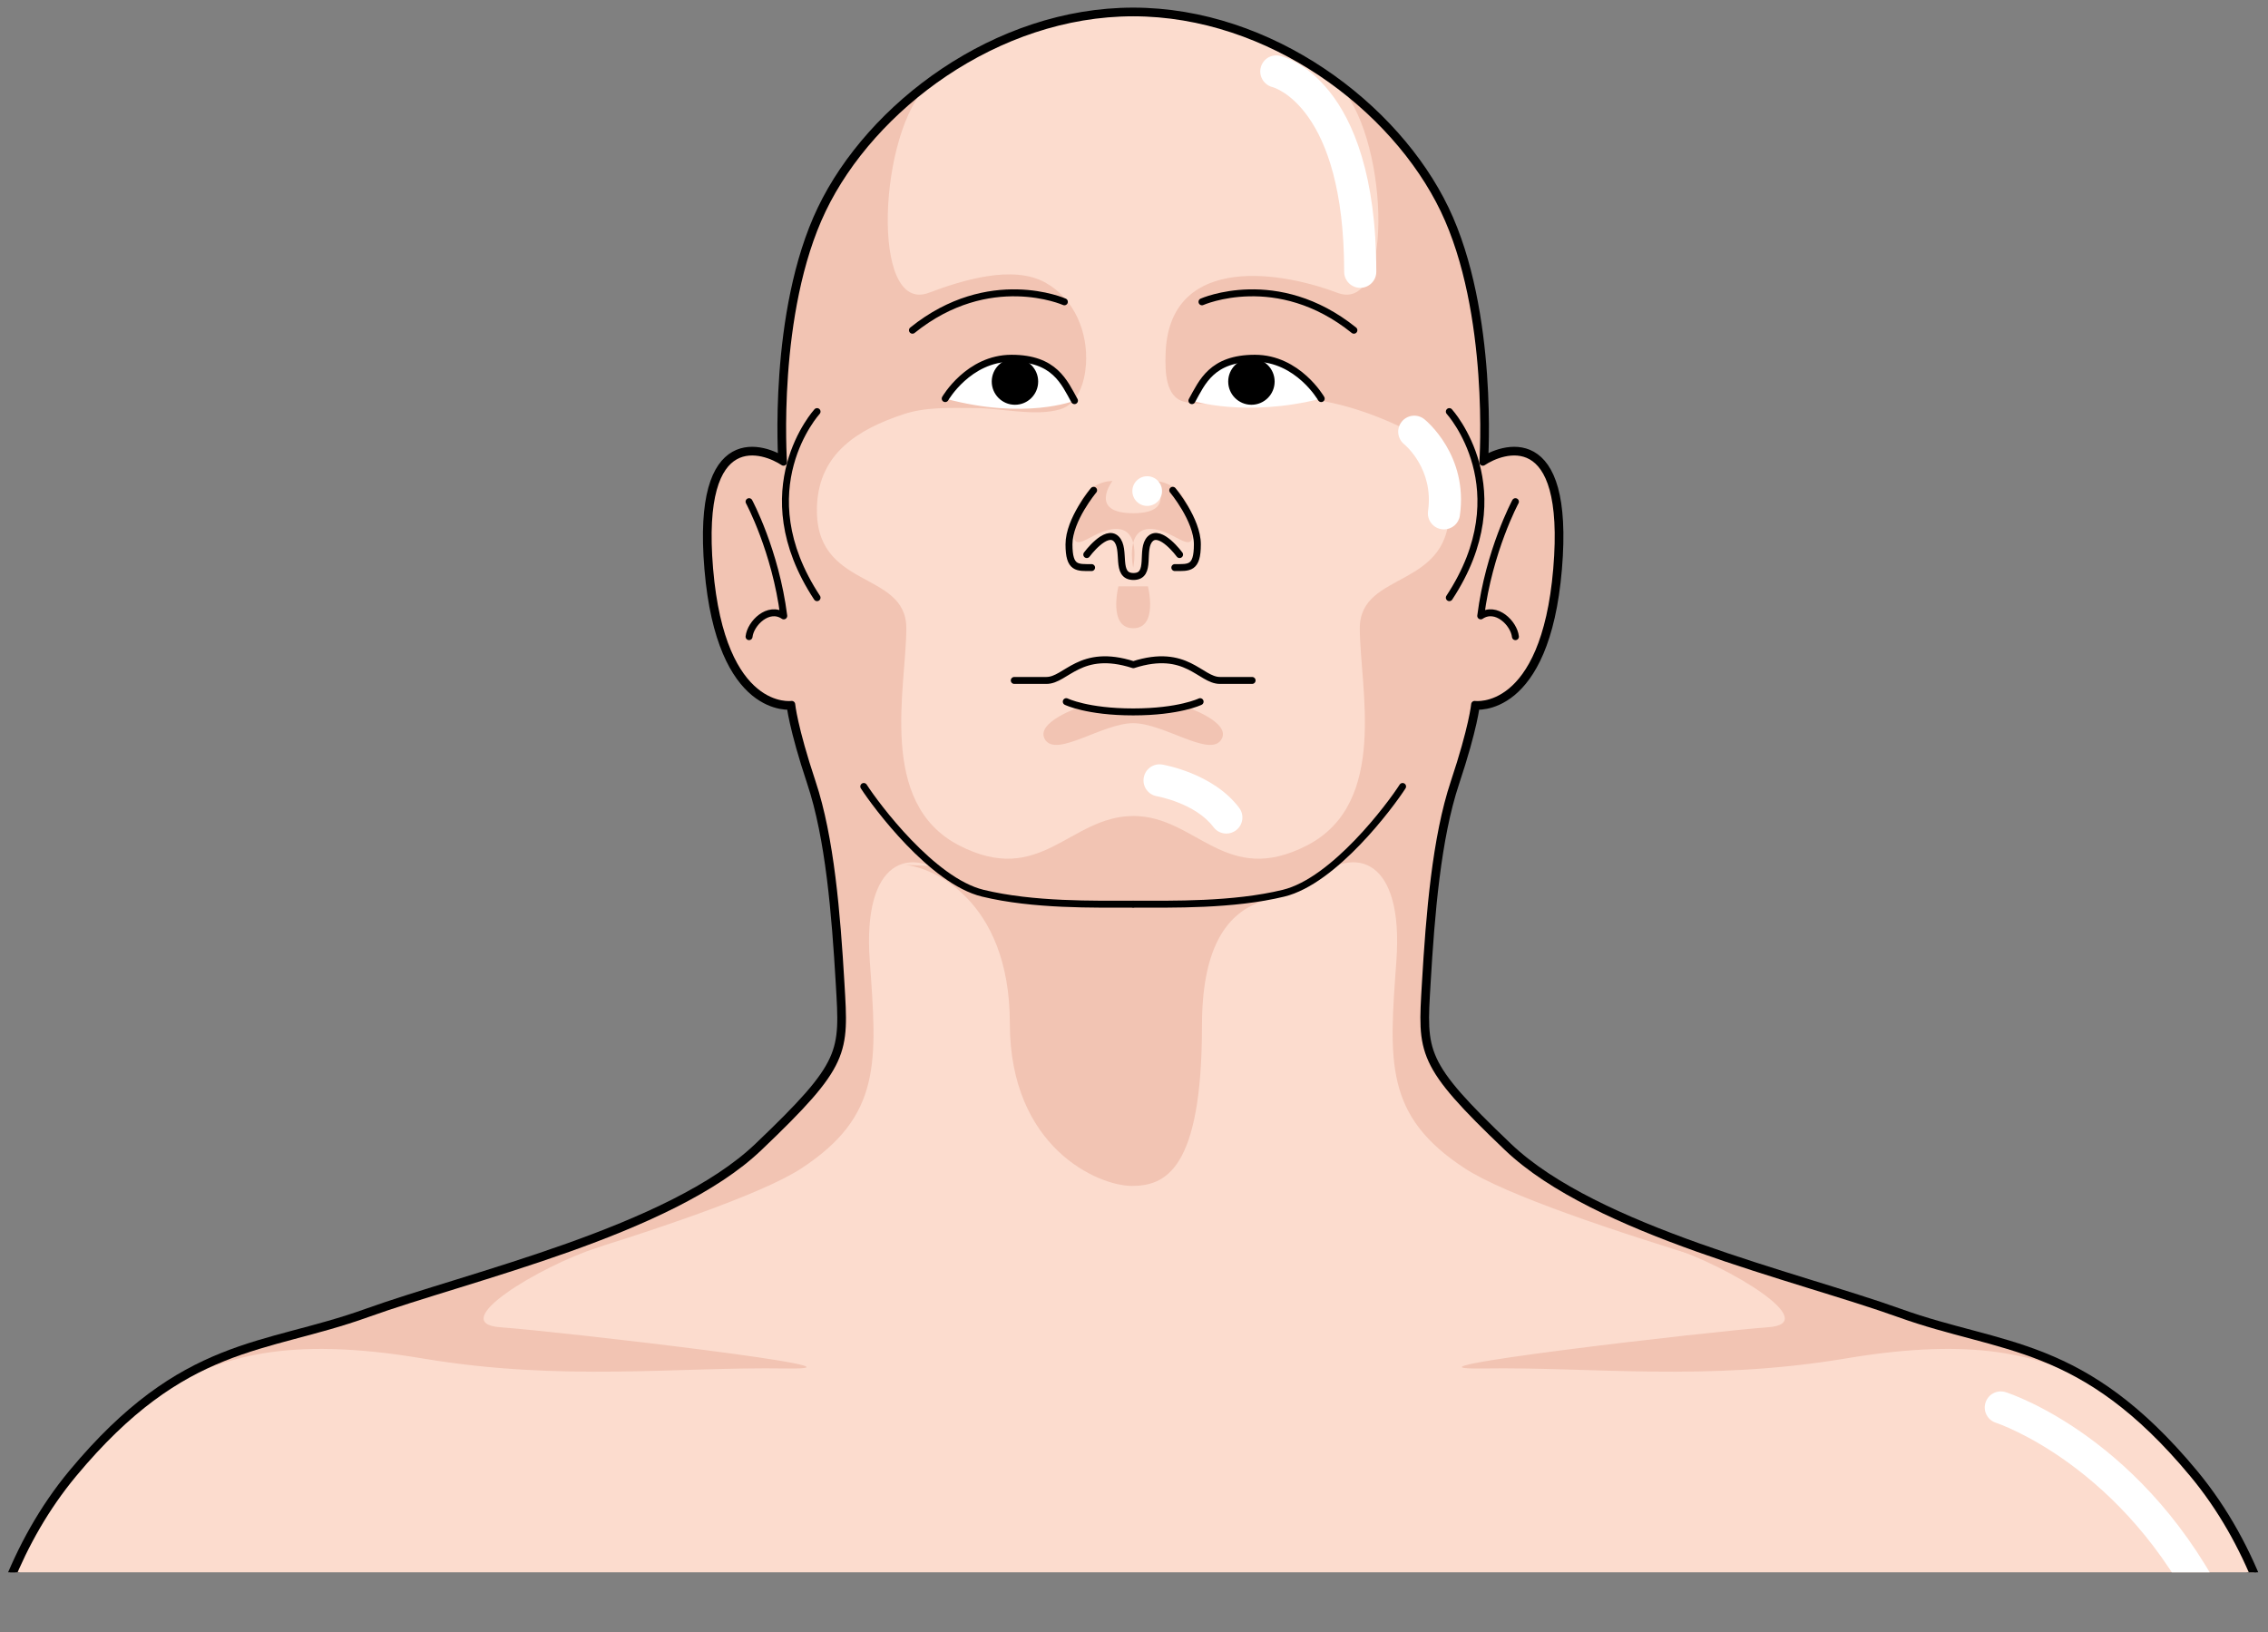 <?xml version="1.0" encoding="utf-8"?>
<!-- Generator: Adobe Illustrator 16.0.0, SVG Export Plug-In . SVG Version: 6.00 Build 0)  -->
<!DOCTYPE svg PUBLIC "-//W3C//DTD SVG 1.0//EN" "http://www.w3.org/TR/2001/REC-SVG-20010904/DTD/svg10.dtd">
<svg version="1.0" id="Layer_1" xmlns="http://www.w3.org/2000/svg" xmlns:xlink="http://www.w3.org/1999/xlink" x="0px" y="0px"
	 width="652.814px" height="469.878px" viewBox="0 0 652.814 469.878" enable-background="new 0 0 652.814 469.878"
	 xml:space="preserve">
<rect x="0" y="0" width="652.814" height="469.878" fill="#808080" stroke="none"/>
<symbol  id="New_Symbol_4_1_" viewBox="-326.407 -234.938 652.814 469.878">
	<g>
		<defs>
			<polygon id="SVGID_1_" points="326.407,234.939 -326.407,234.939 -326.407,-217.649 326.407,-217.649 			"/>
		</defs>
		<clipPath id="SVGID_2_">
			<use xlink:href="#SVGID_1_"  overflow="visible"/>
		</clipPath>
		<g clip-path="url(#SVGID_2_)">
			<path fill="#C49D89" d="M322.423-217.649c-4.271,9.878-9.852,19.529-17.148,28.313c-31.9,38.394-54.936,35.439-84.479,46.076
				c-29.535,10.635-87.422,23.625-112.83,47.846C82.567-71.198,83.155-68.243,84.339-48.158c1.178,20.089,2.957,41.946,8.273,57.89
				c5.318,15.955,5.906,22.449,5.906,22.449s20.078-2.949,23.629,38.995c3.543,41.935-15.949,34.263-21.268,30.712
				c0,0,2.953,43.123-11.221,72.665c-14.182,29.528-50.063,56.693-89.424,56.693c-39.354,0-75.244-27.165-89.414-56.693
				c-14.189-29.542-11.229-72.665-11.229-72.665c-5.316,3.551-24.82,11.223-21.27-30.712c3.545-41.944,23.631-38.995,23.631-38.995
				s0.592-6.494,5.904-22.449c5.318-15.943,7.09-37.801,8.271-57.89c1.184-20.085,1.771-23.04-23.627-47.257
				c-25.4-24.221-83.291-37.211-112.834-47.846c-29.527-10.637-52.566-7.683-84.469-46.076c-7.297-8.783-12.879-18.435-17.15-28.313
				H322.423z"/>
			<g>
				<g>
					<path fill="#BA8E79" d="M107.499-95.415c-25.4,24.217-24.813,27.172-23.631,47.257c1.18,20.089,2.959,41.946,8.275,57.89
						c5.316,15.955,5.906,22.449,5.906,22.449s20.076-2.949,23.625,38.995c3.545,41.935-15.949,34.263-21.264,30.712
						c0,0,2.953,43.123-11.223,72.665c-6.373,13.271-17.15,26.039-30.654,36.101c14.33-12.785,17.111-66.443,0.002-59.998
						c-11.259,4.24-37.326,12.008-45.543-1.545c-3.462-5.71-3.301-15.893-1.642-22.1c1.692-6.328,5.933-7.439,12.163-7.473
						c8.984-0.049,18.553,2.641,27.427,0.453c10.534-2.6,20.476-8.909,30.29-13.402c8.902-4.074,11.32-15.53,8.792-24.609
						C86.31,68.646,64.997,68.354,64.997,54.104c0-16.99,8.422-50.321-15.156-62.495C26.302-20.542,18.04-0.008-0.146,0.066
						c-0.012,0-0.025-0.003-0.043-0.003c-0.014,0-0.027,0.003-0.041-0.006c-18.344-0.065-26.605-20.6-50.146-8.448
						C-73.952,3.783-65.53,37.114-65.53,54.104c0,16.992-26.969,10.805-25.699,35.577c0.576,11.225,7.027,19.41,16.637,24.815
						c12.918,7.266,31.252,6.893,45.557,5.922c11.171-0.758,19.867,0.117,21.953,12.897c5.091,31.185-34.719,23.845-51.984,17.339
						c-17.063-6.428-14.341,46.903-0.119,59.881c-13.406-10.046-24.123-22.767-30.465-35.983
						c-14.186-29.542-11.225-72.665-11.225-72.665c-5.32,3.551-24.82,11.223-21.271-30.712
						c3.547-41.944,23.633-38.995,23.633-38.995s0.592-6.494,5.902-22.449c5.32-15.943,7.09-37.801,8.273-57.89
						c1.182-20.085,1.77-23.04-23.627-47.257c-25.4-24.221-83.291-37.211-112.836-47.846c-0.512-0.186-1.016-0.34-1.525-0.529
						c0,0,103.324,27.236,126.547,42.393c23.219,15.156,21.828,30.733,19.723,59.785c-2.104,29.051,11.535,33.801,24.262,23.129
						c12.646-10.605,51.137-6.885,51.607-6.842c0.467-0.043,38.805-3.764,51.453,6.842c12.725,10.672,26.363,5.922,24.26-23.129
						c-2.105-29.052-3.496-44.629,19.727-59.785c23.217-15.156,126.541-42.393,126.541-42.393s0,0.029,0,0.031
						c-0.49,0.174-0.969,0.319-1.467,0.498C190.792-132.626,132.903-119.636,107.499-95.415z"/>
					<path fill="#BA8E79" d="M14.694,31.581c-6.586-2.168-14.928-1.563-14.928-1.563s-8.346-0.605-14.932,1.563
						c0,0-13.742-4.568-10.373-9.622c3.371-5.053,16.504,4.812,25.305,4.812s21.932-9.864,25.301-4.812
						C28.435,27.013,14.694,31.581,14.694,31.581z"/>
					<path fill="#BA8E79" d="M4.015,66.165h-4.248h-4.25c0,0-3.037-12.061,4.25-12.061C7.05,54.104,4.015,66.165,4.015,66.165z"/>
					<g>
						<path fill="#BA8E79" d="M-0.233,71.559c0,0,0.852,3.958,0,7.153C-1.089,75.517-0.233,71.559-0.233,71.559z"/>
						<path fill="#BA8E79" d="M16.663,84.85c-1.701,12.048-10.92,11.628-10.92,11.628s7.031-9.263-5.977-9.263
							c-13.014,0-5.982,9.263-5.982,9.263s-9.215,0.42-10.918-11.628s4.648-2.164,12.021-2.164c2.971,0,4.299-1.817,4.879-3.974
							c0.574,2.156,1.902,3.974,4.875,3.974C12.015,82.686,18.366,72.802,16.663,84.85z"/>
					</g>
					<path fill="#BA8E79" d="M-67.259-13.938c8.525,0,31.52-9.824,31.52-45.661c0-35.839,25.471-46.821,35.125-46.821
						s20.182,4.625,20.182,46.242c0,28.902,11.984,34.16,19.035,36.305c0,0-50.426,11.668-61.67,9.936
						C-34.31-15.669-67.259-13.938-67.259-13.938z"/>
				</g>
				<g>
					<path fill="#E4BFB0" d="M67.86,153.731c-2.557,0-4.625,2.07-4.625,4.625c0,47.535-20.383,53.096-20.592,53.145
						c-2.447,0.602-4.006,3.063-3.451,5.52c0.551,2.459,2.92,4.021,5.402,3.523c1.139-0.235,27.889-6.386,27.889-62.188
						C72.483,155.802,70.417,153.731,67.86,153.731z"/>
					<path fill="#E4BFB0" d="M89.222,82.553c-0.219,0-0.439,0.016-0.66,0.048c-2.531,0.361-4.285,2.704-3.924,5.232
						c1.742,12.189-6.77,19.154-6.855,19.224c-1.99,1.595-2.318,4.505-0.723,6.499c1.598,1.99,4.502,2.318,6.504,0.723
						c0.518-0.416,12.711-10.393,10.23-27.756C93.466,84.217,91.487,82.553,89.222,82.553z"/>
					<path fill="#E4BFB0" d="M8.069,93.583c0-2.359-1.914-4.271-4.271-4.271s-4.271,1.912-4.271,4.271
						c0,2.36,1.914,4.271,4.271,4.271S8.069,95.943,8.069,93.583z"/>
					<path fill="#E4BFB0" d="M26.581-4.999c-1.41,0-2.795,0.641-3.703,1.852C17.694,3.769,6.696,5.725,6.585,5.745
						c-2.512,0.43-4.211,2.816-3.781,5.329c0.42,2.517,2.783,4.206,5.311,3.79c0.6-0.1,14.732-2.553,22.16-12.465
						c1.537-2.045,1.119-4.941-0.926-6.474C28.519-4.698,27.544-4.999,26.581-4.999z"/>
					<path fill="#E4BFB0" d="M311.161-234.938c-1.719,0-3.367,0.959-4.166,2.61c-22.002,45.471-58.535,57.608-58.9,57.726
						c-2.436,0.777-3.777,3.381-2.996,5.814c0.779,2.43,3.361,3.771,5.813,2.995c1.654-0.528,40.697-13.504,64.412-62.507
						c1.109-2.299,0.148-5.066-2.15-6.18C312.522-234.792,311.837-234.938,311.161-234.938z"/>
				</g>
				<path fill="#BA8E79" d="M220.325-143.261c-17.426,6.273-44.697,13.392-69.367,23.129c-0.754-1.5,0.098-2.883,3.498-3.988
					c16.834-5.479,44.002-21.869,28.014-22.991c-15.99-1.123-113.064-12.345-82.01-11.854c31.057,0.491,64.334-3.857,104.408,2.877
					c37.418,6.289,55.406,0.833,70.732-6.838C257.013-151.468,240.128-150.39,220.325-143.261z M-182.343-147.111
					c-15.99,1.122,11.178,17.513,28.012,22.991c3.547,1.152,4.336,2.607,3.4,4.184c-24.803-9.839-52.32-17.008-69.871-23.324
					c-18.301-6.595-34.111-7.98-51.082-17.215l-6.471-3.904c-0.057-0.039-0.113-0.082-0.174-0.119
					c16.053,8.459,33.857,15.119,73.787,8.41c40.074-6.734,73.352-2.386,104.406-2.877
					C-69.276-159.456-166.351-148.234-182.343-147.111z"/>
				
					<path fill="none" stroke="#8A543E" stroke-width="2" stroke-linecap="round" stroke-linejoin="round" stroke-miterlimit="10" d="
					M-91.229,116.462c0,0-20.482-22.449,0-53.56"/>
				
					<path fill="none" stroke="#8A543E" stroke-width="2" stroke-linecap="round" stroke-linejoin="round" stroke-miterlimit="10" d="
					M90.761,116.462c0,0,20.475-22.449,0-53.56"/>
				
					<path fill="none" stroke="#8A543E" stroke-width="2" stroke-linecap="round" stroke-linejoin="round" stroke-miterlimit="10" d="
					M-77.782,8.554c3.551-5.515,19.693-27.171,34.256-30.721c14.58-3.541,32.145-3.152,43.164-3.152"/>
				<path fill="#FFFFFF" d="M-54.343,120.204c0,0,6.691,11.615,19.09,11.615c12.408,0,15.166-6.896,18.119-12.205
					C-17.134,119.614-31.231,113.968-54.343,120.204z"/>
				
					<path fill="none" stroke="#000000" stroke-width="2" stroke-linecap="round" stroke-linejoin="round" stroke-miterlimit="10" d="
					M-54.343,120.204c0,0,6.691,11.615,19.09,11.615c12.408,0,15.166-6.896,18.119-12.205"/>
				<path d="M-27.583,125.11c0-3.691-2.99-6.682-6.684-6.682c-3.689,0-6.68,2.99-6.68,6.682c0,3.697,2.99,6.686,6.68,6.686
					C-30.573,131.796-27.583,128.808-27.583,125.11z"/>
				
					<path fill="none" stroke="#8A543E" stroke-width="2" stroke-linecap="round" stroke-linejoin="round" stroke-miterlimit="10" d="
					M-11.624,93.813c0,0-7.09-8.463-7.09-15.557c0-7.081,2.371-6.693,6.504-6.693"/>
				
					<path fill="none" stroke="#8A543E" stroke-width="2" stroke-linecap="round" stroke-linejoin="round" stroke-miterlimit="10" d="
					M77.312,8.554C73.771,3.039,57.624-18.617,43.05-22.167c-14.563-3.541-32.131-3.152-43.164-3.152"/>
				<path fill="#FFFFFF" d="M53.884,120.204c0,0-6.693,11.615-19.098,11.615c-12.406,0-15.166-6.896-18.119-12.205
					C16.667,119.614,32.11,114.683,53.884,120.204z"/>
				
					<path fill="none" stroke="#000000" stroke-width="2" stroke-linecap="round" stroke-linejoin="round" stroke-miterlimit="10" d="
					M53.884,120.204c0,0-6.693,11.615-19.098,11.615c-12.406,0-15.166-6.896-18.119-12.205"/>
				<path d="M27.116,125.11c0-3.691,2.994-6.682,6.682-6.682c3.691,0,6.682,2.99,6.682,6.682c0,3.697-2.99,6.686-6.682,6.686
					C30.11,131.796,27.116,128.808,27.116,125.11z"/>
				
					<path fill="none" stroke="#8A543E" stroke-width="2" stroke-linecap="round" stroke-linejoin="round" stroke-miterlimit="10" d="
					M11.155,93.813c0,0,7.084-8.463,7.084-15.557c0-7.081-2.363-6.693-6.488-6.693"/>
				
					<path fill="none" stroke="#8A543E" stroke-width="2" stroke-linecap="round" stroke-linejoin="round" stroke-miterlimit="10" d="
					M13.12,75.308c0,0-5.506,7.483-8.463,4.521C1.706,76.88,5.315,69.001-0.146,69.001c-5.455,0-2.021,7.879-4.975,10.828
					c-2.961,2.962-8.471-4.521-8.471-4.521"/>
				
					<path fill="none" stroke="#8A543E" stroke-width="2" stroke-linecap="round" stroke-linejoin="round" stroke-miterlimit="10" d="
					M-34.462,39.077c1.895,0,6.645,0,9.256,0c5.711,0,9.664,9.451,25.018,4.529c15.344,4.922,19.219-4.529,24.932-4.529
					c2.605,0,7.363,0,9.252,0"/>
				
					<path fill="none" stroke="#8A543E" stroke-width="2" stroke-linecap="round" stroke-linejoin="round" stroke-miterlimit="10" d="
					M19.03,32.972c0,0-6.041-2.953-19.264-2.953c-13.229,0-19.262,2.953-19.262,2.953"/>
				
					<path fill="none" stroke="#8A543E" stroke-width="2" stroke-linecap="round" stroke-linejoin="round" stroke-miterlimit="10" d="
					M-20.04,148.063c0,0-21.619,9.604-43.73-8.176"/>
				
					<path fill="none" stroke="#8A543E" stroke-width="2" stroke-linecap="round" stroke-linejoin="round" stroke-miterlimit="10" d="
					M19.567,148.063c0,0,21.619,9.604,43.727-8.176"/>
			</g>
		</g>
		<g clip-path="url(#SVGID_2_)">
			<path fill="none" stroke="#8A543E" stroke-width="2" stroke-miterlimit="10" d="M109.936,90.069c0,0-7.593-14.107-9.983-32.878
				c4.435,2.984,9.559-2.135,9.983-5.978"/>
			<path fill="none" stroke="#8A543E" stroke-width="2" stroke-miterlimit="10" d="M-110.653,90.069c0,0,7.599-14.107,9.988-32.878
				c-4.439,2.984-9.563-2.135-9.988-5.978"/>
		</g>
	</g>
</symbol>
<g id="New_Symbol_2_1_">
</g>
<g id="New_Symbol_2">
</g>
<g id="New_Symbol_3">
</g>
<g id="New_Symbol_3_1_">
</g>
<g id="New_Symbol_4">
</g>
<g>
	<defs>
		<rect id="SVGID_5_" width="652.814" height="452.589"/>
	</defs>
	<clipPath id="SVGID_4_">
		<use xlink:href="#SVGID_5_"  overflow="visible"/>
	</clipPath>
	<g clip-path="url(#SVGID_4_)">
		<path fill="none" stroke="#000000" stroke-width="3" stroke-linecap="round" stroke-linejoin="round" stroke-miterlimit="10" d="
			M651.066,459.295c-4.525-12.192-10.914-24.255-19.855-35.019c-31.9-38.394-54.936-35.439-84.479-46.076
			c-29.533-10.635-87.422-23.625-112.826-47.846c-25.4-24.217-24.813-27.172-23.631-47.257c1.18-20.089,2.959-41.946,8.275-57.89
			c5.316-15.955,5.906-22.449,5.906-22.449s20.076,2.949,23.625-38.995c3.545-41.935-15.949-34.263-21.264-30.712
			c0,0,2.953-43.123-11.223-72.665c-14.18-29.528-50.063-56.693-89.422-56.693c-39.354,0-75.246,27.165-89.418,56.693
			c-14.186,29.542-11.225,72.665-11.225,72.665c-5.32-3.551-24.82-11.223-21.271,30.712c3.547,41.944,23.633,38.995,23.633,38.995
			s0.592,6.494,5.902,22.449c5.32,15.943,7.09,37.801,8.273,57.89c1.182,20.085,1.77,23.04-23.627,47.257
			c-25.4,24.221-83.291,37.211-112.836,47.846c-29.529,10.637-52.564,7.683-84.471,46.076c-8.455,10.179-14.627,21.518-19.1,33.031"
			/>
		<path fill="#FCDCCE" d="M648.83,452.589c-4.271-9.878-9.852-19.529-17.148-28.313c-31.9-38.394-54.936-35.439-84.479-46.076
			c-29.535-10.635-87.422-23.625-112.83-47.846c-25.398-24.217-24.811-27.172-23.627-47.257c1.178-20.089,2.957-41.946,8.273-57.89
			c5.318-15.955,5.906-22.449,5.906-22.449s20.078,2.949,23.629-38.995c3.543-41.935-15.949-34.263-21.268-30.712
			c0,0,2.953-43.123-11.221-72.665c-14.182-29.528-50.063-56.693-89.424-56.693c-39.354,0-75.244,27.165-89.414,56.693
			C223.039,89.929,226,133.052,226,133.052c-5.316-3.551-24.82-11.223-21.27,30.712c3.545,41.944,23.631,38.995,23.631,38.995
			s0.592,6.494,5.904,22.449c5.318,15.943,7.09,37.801,8.271,57.89c1.184,20.085,1.771,23.04-23.627,47.257
			c-25.4,24.221-83.291,37.211-112.834,47.846c-29.527,10.637-52.566,7.683-84.469,46.076c-7.297,8.783-12.879,18.435-17.15,28.313
			H648.83z"/>
		<g>
			<g>
				<path fill="#F2C4B3" d="M433.906,330.354c-25.4-24.217-24.813-27.172-23.631-47.257c1.18-20.089,2.959-41.946,8.275-57.89
					c5.316-15.955,5.906-22.449,5.906-22.449s20.076,2.949,23.625-38.995c3.545-41.935-15.949-34.263-21.264-30.712
					c0,0,2.953-43.123-11.223-72.665c-6.373-13.271-17.15-26.039-30.654-36.101c14.33,12.785,17.111,66.446,0,59.998
					c-18.946-7.141-48.684-10.049-49.445,17.69c-0.137,4.973-0.081,12.378,5.483,13.702c6.445,1.533,16.212-0.335,22.819-1.014
					c13.307-1.366,26.8,2.369,38.775,7.951c10.443,4.869,13.928,10.908,14.529,22.645c1.271,24.771-25.699,18.584-25.699,35.576
					c0,16.99,8.422,50.321-15.156,62.495c-23.539,12.151-31.801-8.383-49.986-8.457c-0.012,0-0.025,0.003-0.043,0.003
					c-0.014,0-0.027-0.003-0.041,0.006c-18.344,0.065-26.605,20.6-50.146,8.448c-23.576-12.174-15.154-45.505-15.154-62.495
					c0-16.992-26.969-10.805-25.699-35.578c0.757-14.752,11.692-21.648,24.84-26.006c6.593-2.186,13.439-1.799,20.645-1.799
					c7.439,0,17.336,2.523,24.525,0.358c5.169-1.556,7.039-7.794,7.39-12.838c0.643-9.272-3.263-18.91-11.604-23.587
					c-9.451-5.299-24.146-0.677-33.633,2.898c-17.063,6.431-14.342-46.902-0.119-59.881c-13.406,10.046-24.123,22.767-30.465,35.983
					c-14.186,29.542-11.225,72.665-11.225,72.665c-5.32-3.551-24.82-11.223-21.271,30.712c3.547,41.944,23.633,38.995,23.633,38.995
					s0.592,6.494,5.902,22.449c5.32,15.943,7.09,37.801,8.273,57.89c1.182,20.085,1.77,23.04-23.627,47.257
					c-25.4,24.221-83.291,37.211-112.836,47.846c-0.512,0.186-1.016,0.34-1.525,0.529c0,0,103.324-27.236,126.547-42.393
					c23.219-15.156,21.828-30.733,19.723-59.785c-2.104-29.051,11.535-33.801,24.262-23.129
					c12.646,10.605,51.137,6.885,51.607,6.842c0.467,0.043,38.805,3.764,51.453-6.842c12.725-10.672,26.363-5.922,24.26,23.129
					c-2.105,29.052-3.496,44.629,19.727,59.785c23.217,15.156,126.541,42.393,126.541,42.393s0-0.029,0-0.031
					c-0.49-0.174-0.969-0.319-1.467-0.498C517.199,367.565,459.311,354.575,433.906,330.354z"/>
				<path fill="#F2C4B3" d="M341.102,203.358c-6.586,2.168-14.928,1.563-14.928,1.563s-8.346,0.605-14.932-1.563
					c0,0-13.742,4.568-10.373,9.622c3.371,5.053,16.504-4.812,25.305-4.812s21.932,9.864,25.301,4.812
					C354.842,207.927,341.102,203.358,341.102,203.358z"/>
				<path fill="#F2C4B3" d="M330.422,168.774h-4.248h-4.25c0,0-3.037,12.061,4.25,12.061
					C333.457,180.835,330.422,168.774,330.422,168.774z"/>
				<g>
					<path fill="#F2C4B3" d="M326.174,163.381c0,0,0.852-3.958,0-7.153C325.318,159.423,326.174,163.381,326.174,163.381z"/>
					<path fill="#F2C4B3" d="M343.07,150.09c-1.701-12.048-10.92-11.628-10.92-11.628s7.031,9.263-5.977,9.263
						c-13.014,0-5.982-9.263-5.982-9.263s-9.215-0.42-10.918,11.628s4.648,2.164,12.021,2.164c2.971,0,4.299,1.817,4.879,3.974
						c0.574-2.156,1.902-3.974,4.875-3.974C338.422,152.254,344.773,162.138,343.07,150.09z"/>
				</g>
				<path fill="#F2C4B3" d="M259.148,248.878c8.525,0,31.52,9.824,31.52,45.661c0,35.839,25.471,46.821,35.125,46.821
					s20.182-4.625,20.182-46.242c0-28.902,11.984-34.16,19.035-36.305c0,0-50.426-11.668-61.67-9.936
					C292.098,250.608,259.148,248.878,259.148,248.878z"/>
			</g>
			<g>
				<path fill="#FFFFFF" d="M391.525,82.854c-2.557,0-4.625-2.07-4.625-4.625c0-47.535-20.383-53.096-20.592-53.145
					c-2.447-0.602-4.006-3.063-3.451-5.52c0.551-2.459,2.92-4.021,5.402-3.523c1.139,0.235,27.889,6.386,27.889,62.188
					C396.148,80.784,394.082,82.854,391.525,82.854z"/>
				<path fill="#FFFFFF" d="M415.629,152.387c-0.219,0-0.439-0.016-0.66-0.048c-2.531-0.361-4.285-2.704-3.924-5.232
					c1.742-12.189-6.77-19.154-6.855-19.224c-1.99-1.595-2.318-4.505-0.723-6.499c1.598-1.99,4.502-2.318,6.504-0.723
					c0.518,0.416,12.711,10.393,10.23,27.756C419.873,150.723,417.895,152.387,415.629,152.387z"/>
				<circle fill="#FFFFFF" cx="330.205" cy="141.356" r="4.271"/>
				<path fill="#FFFFFF" d="M352.988,239.938c-1.41,0-2.795-0.641-3.703-1.852c-5.184-6.916-16.182-8.872-16.293-8.893
					c-2.512-0.43-4.211-2.816-3.781-5.329c0.42-2.517,2.783-4.206,5.311-3.79c0.6,0.1,14.732,2.553,22.16,12.465
					c1.537,2.045,1.119,4.941-0.926,6.474C354.926,239.638,353.951,239.938,352.988,239.938z"/>
				<path fill="#FFFFFF" d="M637.568,469.878c-1.719,0-3.367-0.959-4.166-2.61c-22.002-45.471-58.535-57.608-58.9-57.726
					c-2.436-0.777-3.777-3.381-2.996-5.814c0.779-2.43,3.361-3.771,5.813-2.995c1.654,0.528,40.697,13.504,64.412,62.507
					c1.109,2.299,0.148,5.066-2.15,6.18C638.93,469.731,638.244,469.878,637.568,469.878z"/>
			</g>
			<path fill="#F2C4B3" d="M546.732,378.2c-17.426-6.273-44.697-13.392-69.367-23.129c-0.754,1.5,0.098,2.883,3.498,3.988
				c16.834,5.479,44.002,21.869,28.014,22.991c-15.99,1.123-113.064,12.345-82.01,11.854c31.057-0.491,64.334,3.857,104.408-2.877
				c37.418-6.289,55.406-0.833,70.732,6.838C583.42,386.407,566.535,385.329,546.732,378.2z M144.064,382.051
				c-15.99-1.122,11.178-17.513,28.012-22.991c3.547-1.152,4.336-2.607,3.4-4.184c-24.803,9.839-52.32,17.008-69.871,23.324
				c-18.301,6.595-34.111,7.98-51.082,17.215l-6.471,3.904c-0.057,0.039-0.113,0.082-0.174,0.119
				c16.053-8.459,33.857-15.119,73.787-8.41c40.074,6.734,73.352,2.386,104.406,2.877
				C257.131,394.396,160.057,383.174,144.064,382.051z"/>
			<path fill="none" stroke="#000000" stroke-width="2" stroke-linecap="round" stroke-linejoin="round" stroke-miterlimit="10" d="
				M649.994,456.498c-4.445-11.233-10.525-22.282-18.783-32.222c-31.9-38.394-54.936-35.439-84.479-46.076
				c-29.533-10.635-87.422-23.625-112.826-47.846c-25.4-24.217-24.813-27.172-23.631-47.257c1.18-20.089,2.959-41.946,8.275-57.89
				c5.316-15.955,5.906-22.449,5.906-22.449s20.076,2.949,23.625-38.995c3.545-41.935-15.949-34.263-21.264-30.712
				c0,0,2.953-43.123-11.223-72.665c-14.18-29.528-50.063-56.693-89.422-56.693c-39.354,0-75.246,27.165-89.418,56.693
				c-14.186,29.542-11.225,72.665-11.225,72.665c-5.32-3.551-24.82-11.223-21.271,30.712c3.547,41.944,23.633,38.995,23.633,38.995
				s0.592,6.494,5.902,22.449c5.32,15.943,7.09,37.801,8.273,57.89c1.182,20.085,1.77,23.04-23.627,47.257
				c-25.4,24.221-83.291,37.211-112.836,47.846c-29.529,10.637-52.564,7.683-84.471,46.076
				c-7.979,9.604-13.926,20.244-18.328,31.086"/>
			<path fill="none" stroke="#000000" stroke-width="2" stroke-linecap="round" stroke-linejoin="round" stroke-miterlimit="10" d="
				M235.178,118.478c0,0-20.482,22.449,0,53.56"/>
			<path fill="none" stroke="#000000" stroke-width="2" stroke-linecap="round" stroke-linejoin="round" stroke-miterlimit="10" d="
				M417.168,118.478c0,0,20.475,22.449,0,53.56"/>
			<path fill="none" stroke="#000000" stroke-width="2" stroke-linecap="round" stroke-linejoin="round" stroke-miterlimit="10" d="
				M248.625,226.386c3.551,5.515,19.693,27.171,34.256,30.721c14.58,3.541,32.145,3.152,43.164,3.152"/>
			<path fill="#FFFFFF" d="M272.064,114.735c0,0,6.691-11.615,19.09-11.615c12.408,0,15.166,6.896,18.119,12.205
				C309.273,115.325,295.176,120.972,272.064,114.735z"/>
			<path fill="none" stroke="#000000" stroke-width="2" stroke-linecap="round" stroke-linejoin="round" stroke-miterlimit="10" d="
				M272.064,114.735c0,0,6.691-11.615,19.09-11.615c12.408,0,15.166,6.896,18.119,12.205"/>
			<path d="M298.824,109.829c0,3.691-2.99,6.682-6.684,6.682c-3.689,0-6.68-2.99-6.68-6.682c0-3.697,2.99-6.686,6.68-6.686
				C295.834,103.144,298.824,106.132,298.824,109.829z"/>
			<path fill="none" stroke="#000000" stroke-width="2" stroke-linecap="round" stroke-linejoin="round" stroke-miterlimit="10" d="
				M314.783,141.126c0,0-7.09,8.463-7.09,15.557c0,7.081,2.371,6.693,6.504,6.693"/>
			<path fill="none" stroke="#000000" stroke-width="2" stroke-linecap="round" stroke-linejoin="round" stroke-miterlimit="10" d="
				M403.719,226.386c-3.541,5.515-19.688,27.171-34.262,30.721c-14.563,3.541-32.131,3.152-43.164,3.152"/>
			<path fill="#FFFFFF" d="M380.291,114.735c0,0-6.693-11.615-19.098-11.615c-12.406,0-15.166,6.896-18.119,12.205
				C343.074,115.325,358.518,120.257,380.291,114.735z"/>
			<path fill="none" stroke="#000000" stroke-width="2" stroke-linecap="round" stroke-linejoin="round" stroke-miterlimit="10" d="
				M380.291,114.735c0,0-6.693-11.615-19.098-11.615c-12.406,0-15.166,6.896-18.119,12.205"/>
			<path d="M353.523,109.829c0,3.691,2.994,6.682,6.682,6.682c3.691,0,6.682-2.99,6.682-6.682c0-3.697-2.99-6.686-6.682-6.686
				C356.518,103.144,353.523,106.132,353.523,109.829z"/>
			<path fill="none" stroke="#000000" stroke-width="2" stroke-linecap="round" stroke-linejoin="round" stroke-miterlimit="10" d="
				M337.563,141.126c0,0,7.084,8.463,7.084,15.557c0,7.081-2.363,6.693-6.488,6.693"/>
			<path fill="none" stroke="#000000" stroke-width="2" stroke-linecap="round" stroke-linejoin="round" stroke-miterlimit="10" d="
				M339.527,159.632c0,0-5.506-7.483-8.463-4.521c-2.951,2.949,0.658,10.828-4.803,10.828c-5.455,0-2.021-7.879-4.975-10.828
				c-2.961-2.962-8.471,4.521-8.471,4.521"/>
			<path fill="none" stroke="#000000" stroke-width="2" stroke-linecap="round" stroke-linejoin="round" stroke-miterlimit="10" d="
				M291.945,195.862c1.895,0,6.645,0,9.256,0c5.711,0,9.664-9.451,25.018-4.529c15.344-4.922,19.219,4.529,24.932,4.529
				c2.605,0,7.363,0,9.252,0"/>
			<path fill="none" stroke="#000000" stroke-width="2" stroke-linecap="round" stroke-linejoin="round" stroke-miterlimit="10" d="
				M345.438,201.968c0,0-6.041,2.953-19.264,2.953c-13.229,0-19.262-2.953-19.262-2.953"/>
			<path fill="none" stroke="#000000" stroke-width="2" stroke-linecap="round" stroke-linejoin="round" stroke-miterlimit="10" d="
				M306.367,86.876c0,0-21.619-9.604-43.73,8.176"/>
			<path fill="none" stroke="#000000" stroke-width="2" stroke-linecap="round" stroke-linejoin="round" stroke-miterlimit="10" d="
				M345.975,86.876c0,0,21.619-9.604,43.727,8.176"/>
		</g>
	</g>
	<g clip-path="url(#SVGID_4_)">
		<path fill="none" stroke="#000000" stroke-width="2" stroke-linecap="round" stroke-linejoin="round" stroke-miterlimit="10" d="
			M436.195,144.401c0,0-7.593,14.107-9.983,32.878c4.435-2.985,9.558,2.135,9.983,5.978"/>
		<path fill="none" stroke="#000000" stroke-width="2" stroke-linecap="round" stroke-linejoin="round" stroke-miterlimit="10" d="
			M215.607,144.401c0,0,7.598,14.107,9.986,32.878c-4.438-2.985-9.563,2.135-9.986,5.978"/>
	</g>
</g>
<g id="New_Symbol_5">
</g>
<g id="New_Symbol">
</g>
</svg>
